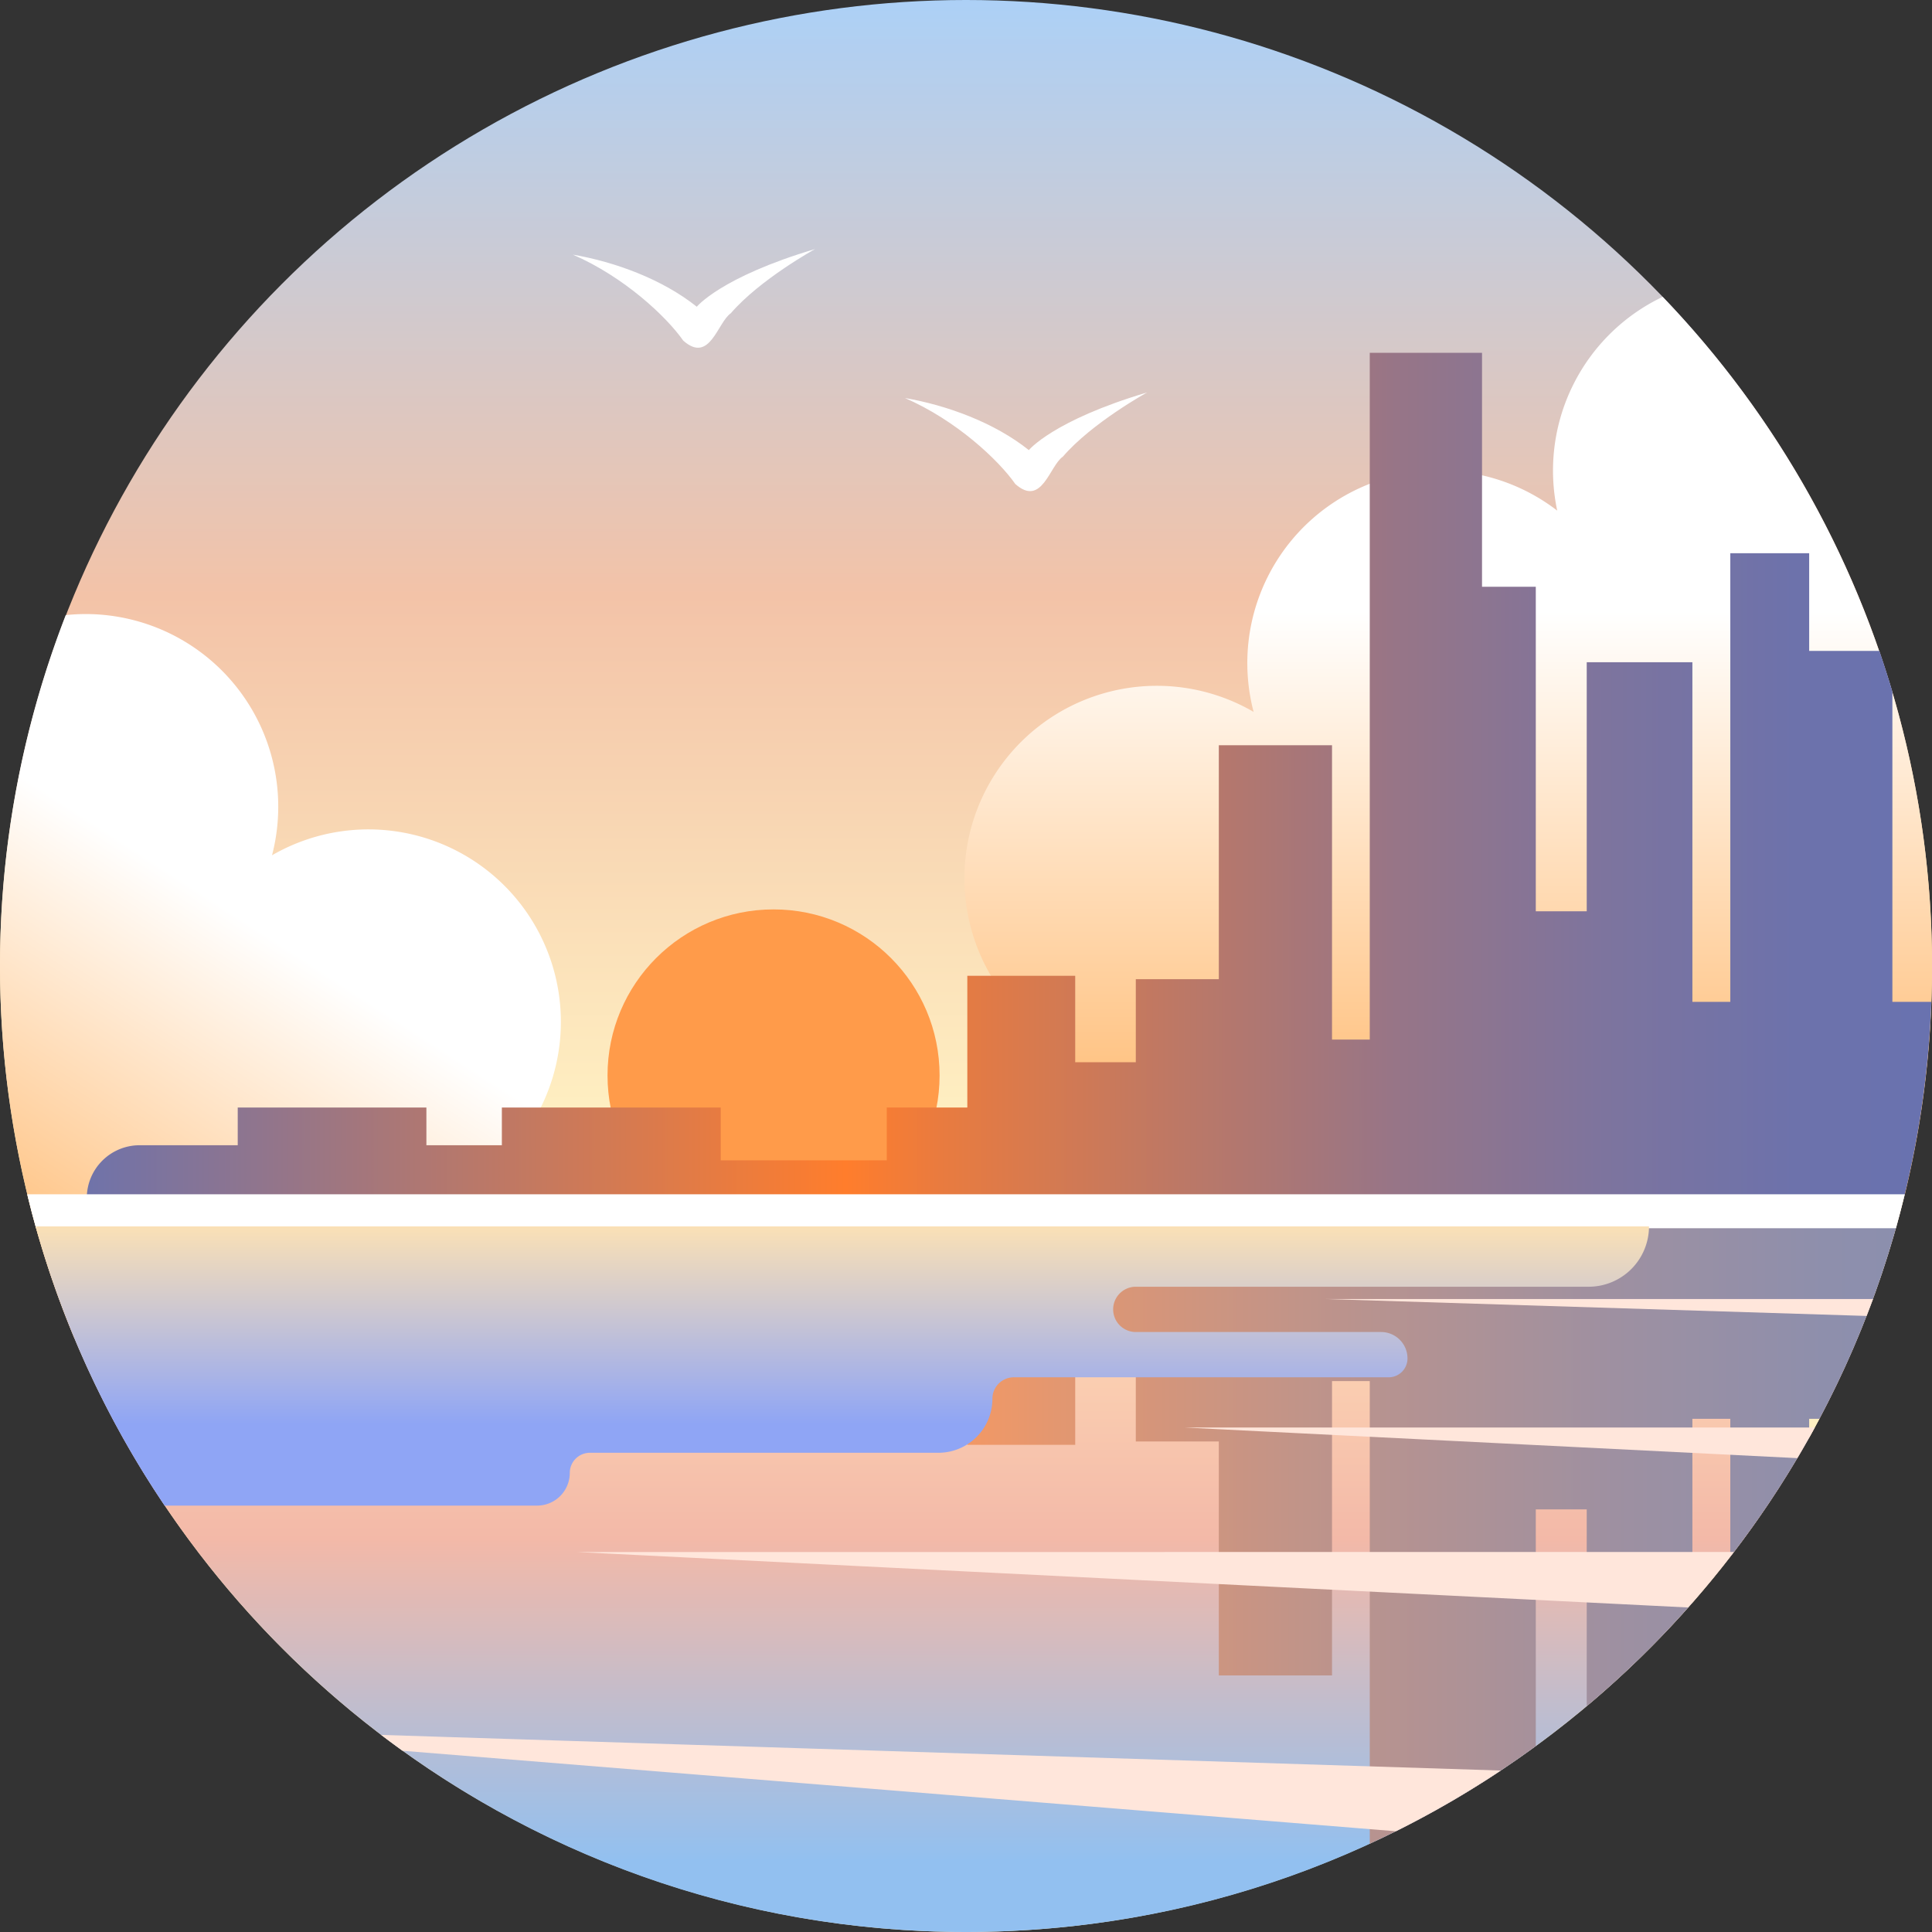 <svg xmlns="http://www.w3.org/2000/svg" xmlns:xlink="http://www.w3.org/1999/xlink" viewBox="0 0 512 512" id="gold-coast">
  <rect x="0" y="0" width="512" height="512" fill="#333333" stroke="none"/>
  <defs>
    <linearGradient id="a" x1="256" x2="256" y1="-7.24" y2="395.35" gradientUnits="userSpaceOnUse">
      <stop offset="0" stop-color="#a9d1fa"></stop>
      <stop offset=".41" stop-color="#f3c3a8"></stop>
      <stop offset=".76" stop-color="#fff0c2"></stop>
    </linearGradient>
    <linearGradient id="c" x1="256" x2="256" y1="319" y2="493.29" gradientUnits="userSpaceOnUse">
      <stop offset=".12" stop-color="#ffdab6"></stop>
      <stop offset=".51" stop-color="#f3b9a8"></stop>
      <stop offset="1" stop-color="#92c0f0"></stop>
    </linearGradient>
    <linearGradient xlink:href="#a" id="d" x1="480.81" x2="480.81" y1="-7.24" y2="395.35"></linearGradient>
    <linearGradient id="e" x1="23" x2="528.99" y1="406.31" y2="406.31" gradientUnits="userSpaceOnUse">
      <stop offset="0" stop-color="#898eb0"></stop>
      <stop offset=".42" stop-color="#ff9a5c"></stop>
      <stop offset=".53" stop-color="#dc9675"></stop>
      <stop offset=".67" stop-color="#b8938f"></stop>
      <stop offset=".8" stop-color="#9e90a1"></stop>
      <stop offset=".91" stop-color="#8e8fac"></stop>
      <stop offset="1" stop-color="#898eb0"></stop>
    </linearGradient>
    <linearGradient id="b" x1="383.78" x2="383.78" y1="97.78" y2="344.46" gradientUnits="userSpaceOnUse">
      <stop offset=".26" stop-color="#fff"></stop>
      <stop offset="1" stop-color="#ffa647"></stop>
    </linearGradient>
    <linearGradient xlink:href="#b" id="f" x1="2704.84" x2="2815.85" y1="205.13" y2="376.14" gradientTransform="matrix(-1 0 0 1 2807.32 0)"></linearGradient>
    <linearGradient id="g" x1="12.74" x2="515.88" y1="205.5" y2="205.5" gradientUnits="userSpaceOnUse">
      <stop offset="0" stop-color="#6872b0"></stop>
      <stop offset=".42" stop-color="#ff7d2c"></stop>
      <stop offset=".47" stop-color="#e97b3f"></stop>
      <stop offset=".6" stop-color="#bb7867"></stop>
      <stop offset=".71" stop-color="#977587"></stop>
      <stop offset=".82" stop-color="#7d749e"></stop>
      <stop offset=".92" stop-color="#6d72ab"></stop>
      <stop offset="1" stop-color="#6872b0"></stop>
    </linearGradient>
    <linearGradient id="h" x1="223.21" x2="223.21" y1="322.8" y2="382.8" gradientUnits="userSpaceOnUse">
      <stop offset="0" stop-color="#ffe3b3"></stop>
      <stop offset=".91" stop-color="#8fa5f5"></stop>
    </linearGradient>
  </defs>
  <circle cx="256" cy="256" r="256" fill="url(#a)"></circle>
  <path fill="url(#c)" d="M256,512c120.43,0,221.42-83.17,248.72-195.2H7.28C34.58,428.83,135.57,512,256,512Z"></path>
  <path fill="url(#d)" d="M479.45,381c.93-1.65,1.83-3.31,2.72-5h-2.72Z"></path>
  <path fill="url(#e)" d="M23,324a14,14,0,0,0,14,14H63v10h50V338h20v10h58V334h44v14h21.35v34.9h28.59V360H301v22h22v62h30V366h10V488.62a255.85,255.85,0,0,0,44-25.9V400h13.5v52.14a256.93,256.93,0,0,0,28-27.4V376h10.05v36.55A256.38,256.38,0,0,0,479.45,381v-5h2.72a254.15,254.15,0,0,0,20.68-52Z"></path>
  <path fill="url(#b)" d="M440.62,78.67a51,51,0,0,0-27.94,56.65,51,51,0,0,0-80.46,53.34,51,51,0,0,0-53.46,86.83v29.25h81v12h145A256.28,256.28,0,0,0,440.62,78.67Z"></path>
  <path fill="url(#f)" d="M44.54,342.74h81V313.49a51,51,0,0,0-53.45-86.83,51.06,51.06,0,0,0-49.35-63.93,51.9,51.9,0,0,0-5.32.28,256.83,256.83,0,0,0,2.33,191.74H44.54Z"></path>
  <circle cx="205" cy="285" r="44" fill="#ff9b4a"></circle>
  <path fill="#ffe6db" d="M351,344.25l143.67,4.49c.58-1.49,1.16-3,1.71-4.49Z"></path>
  <path fill="#fff" d="M216 66c-25.06 7.44-31.44 15.38-31.34 15.29C175.53 74 163 69.41 151.82 67.48c13.6 5.91 24.79 16.42 29.25 22.79 7.05 6.25 9.09-4.88 12.6-7.25C201.38 74.05 216 66 216 66zM304 104c-25.06 7.44-31.44 15.38-31.34 15.29-9.13-7.3-21.69-11.88-32.84-13.81 13.6 5.91 24.79 16.42 29.25 22.79 7.05 6.25 9.09-4.88 12.6-7.25C289.38 112.05 304 104 304 104z"></path>
  <path fill="url(#g)" d="M501.5,265.5V183.28q-1.61-5.44-3.44-10.78H479.45V146.61h-20.9V265.5H448.5v-90h-28v66H407v-86H392.75v-62H363v182H353v-78H323v62H301v22H284.94V258.6H256.35v34.9H235v14H191v-14H133v10H113v-10H63v10H37a14,14,0,0,0-14,14H504.54a255.91,255.91,0,0,0,7.27-52Z"></path>
  <path fill="#fff" d="M7.21,316.5q1.09,4.53,2.34,9h492.9q1.24-4.47,2.34-9Z"></path>
  <path fill="url(#h)" d="M151,390.33a5.33,5.33,0,0,1,5.33-5.33h92.35A14.32,14.32,0,0,0,263,370.68a5.68,5.68,0,0,1,5.68-5.68H368a5,5,0,0,0,5-5,7,7,0,0,0-7-7H301a6,6,0,0,1,0-12H421a16,16,0,0,0,16-16H9.42a254.85,254.85,0,0,0,34.21,74h98.7A8.67,8.67,0,0,0,151,390.33Z"></path>
  <path fill="#ffe6db" d="M314 378.31l162.31 8.11q2.38-4 4.63-8.11zM153 411.31L447.37 426q6.33-7.12 12.13-14.71zM101 459.77q2.8 2.14 5.67 4.2L369.92 485.3a255.25 255.25 0 0 0 27.8-16.09z"></path>
</svg>
